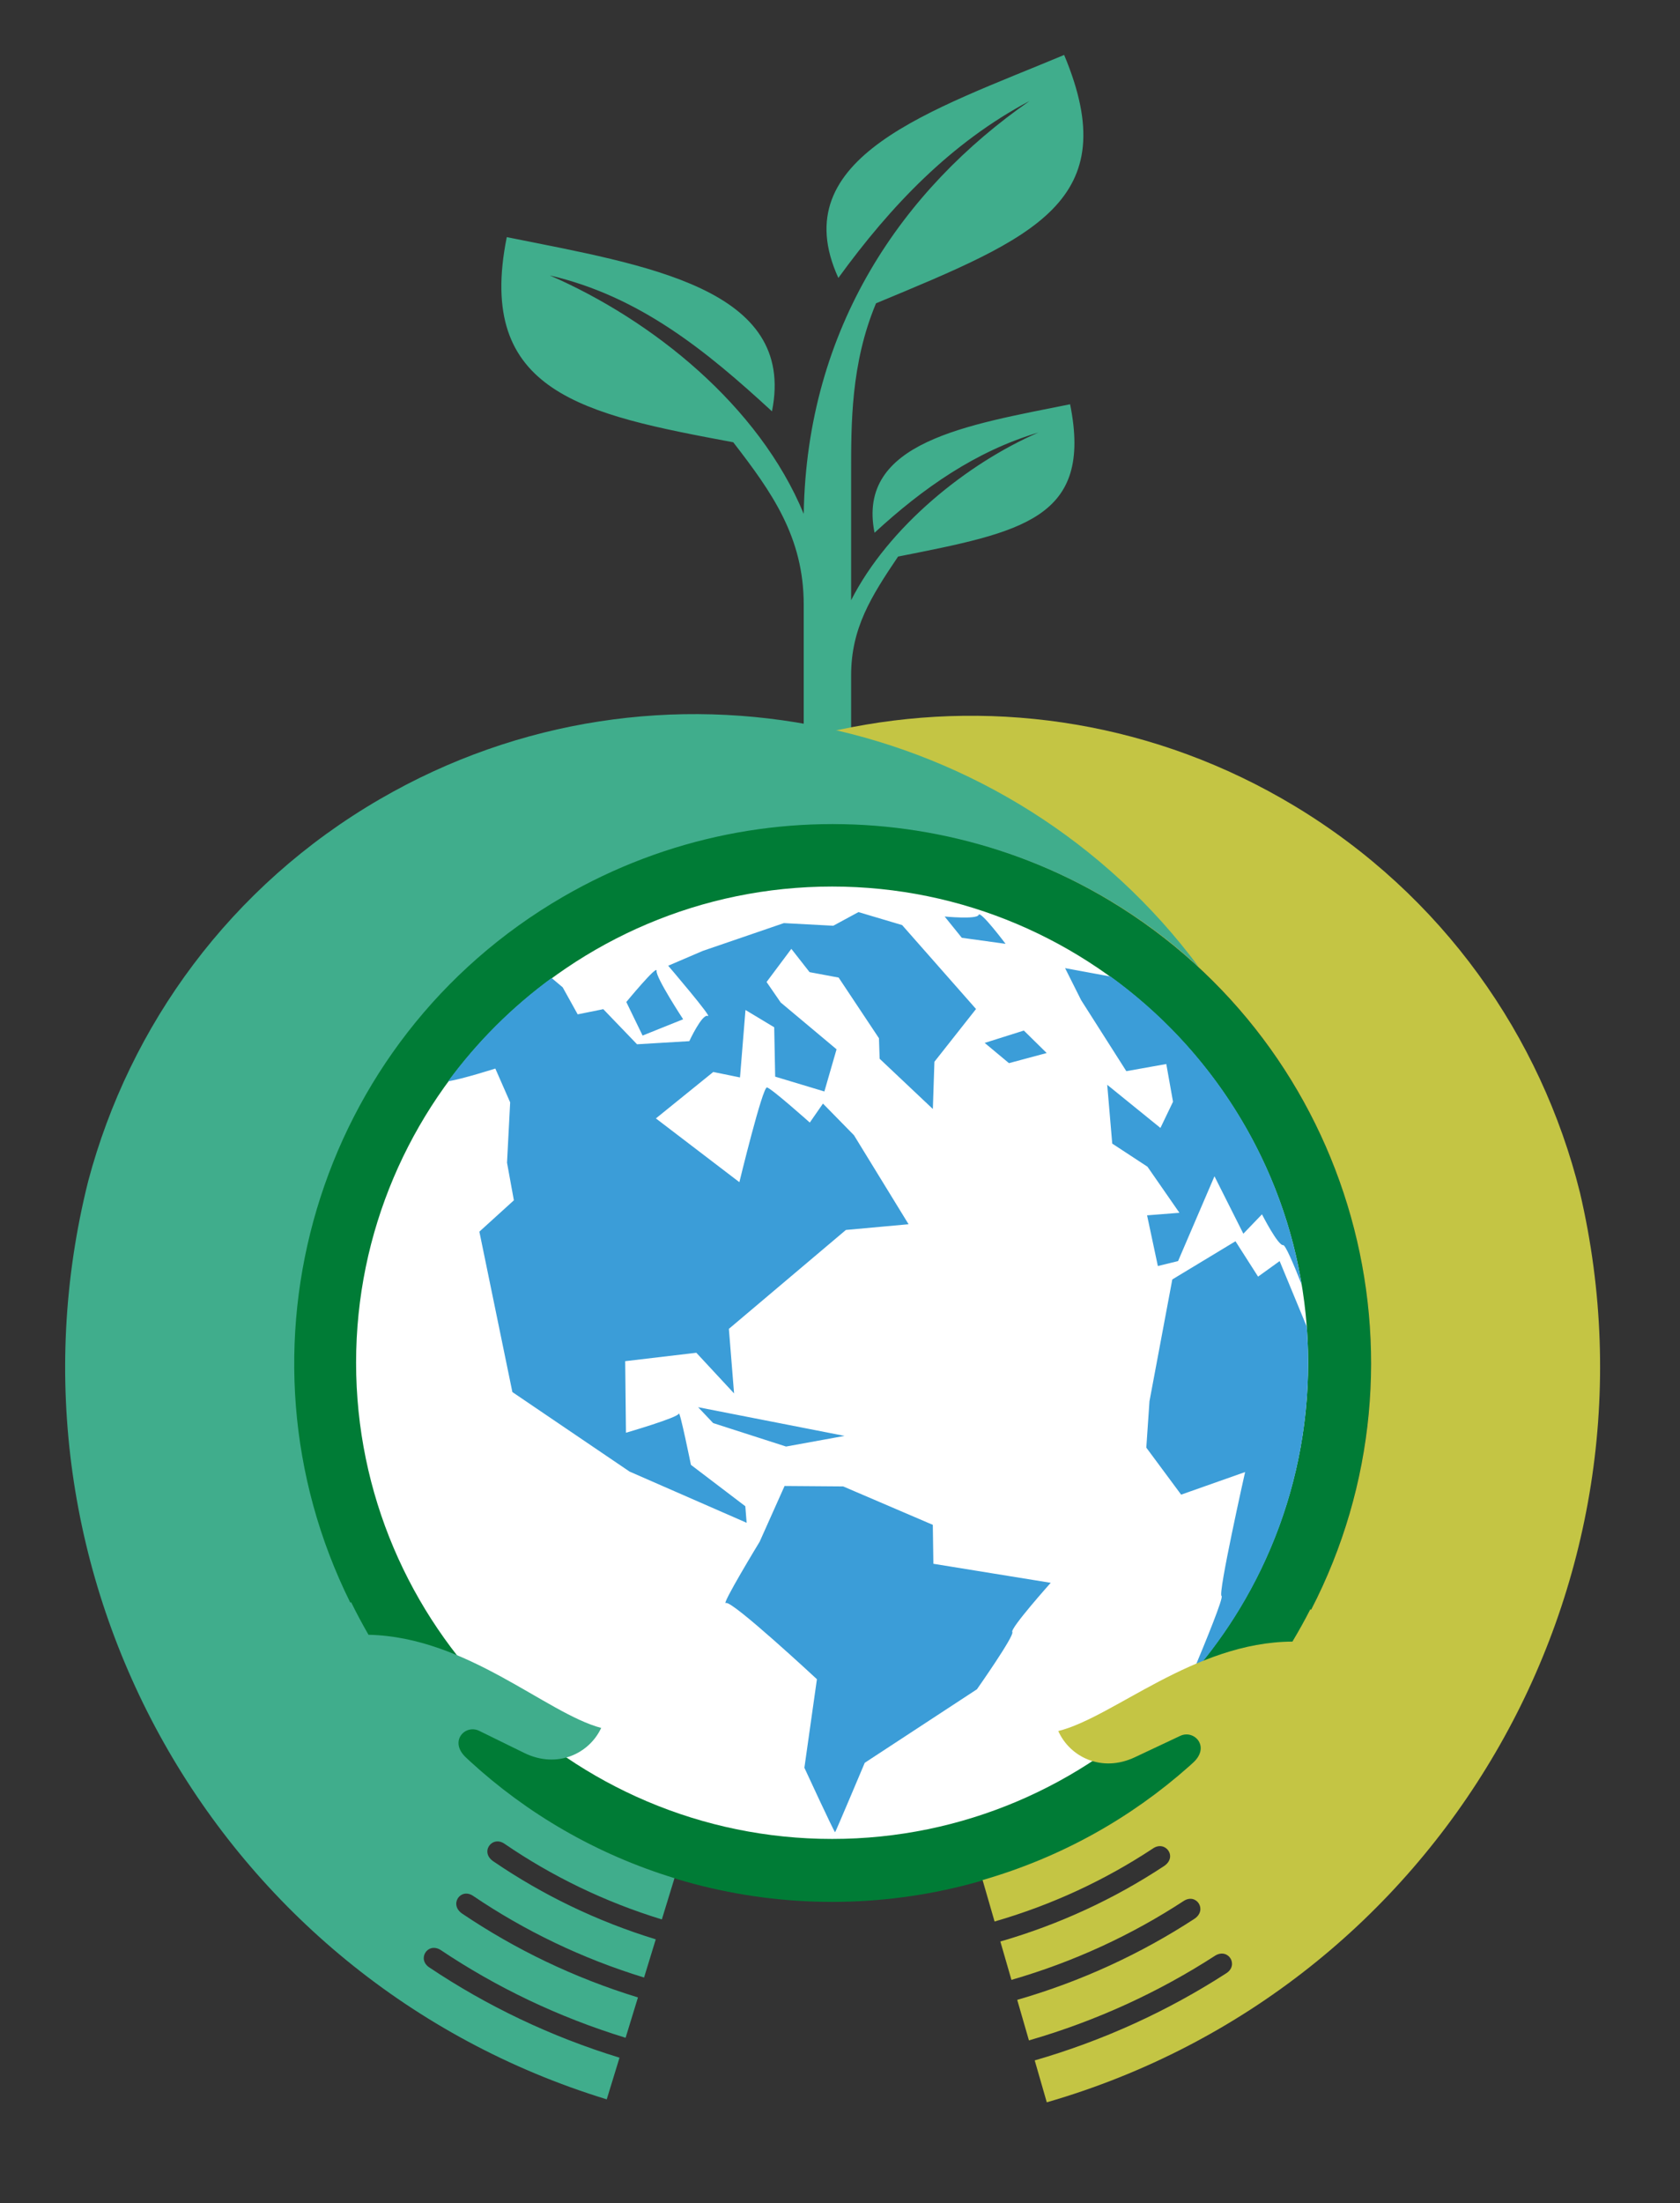 <?xml version="1.0" encoding="iso-8859-1"?>
<!-- Generator: Adobe Illustrator 16.0.0, SVG Export Plug-In . SVG Version: 6.00 Build 0)  -->
<!DOCTYPE svg PUBLIC "-//W3C//DTD SVG 1.1//EN" "http://www.w3.org/Graphics/SVG/1.1/DTD/svg11.dtd">
<svg version="1.1" id="&#x5716;&#x5C64;_1" xmlns="http://www.w3.org/2000/svg" xmlns:xlink="http://www.w3.org/1999/xlink" x="0px"
	 y="0px" width="148px" height="194px" viewBox="0 0 148 194" style="enable-background:new 0 0 148 194;" xml:space="preserve">
<rect x="0" y="0" width="148" height="194" fill="#333333" stroke="none"/>
<g>
	<path style="fill-rule:evenodd;clip-rule:evenodd;fill:#40AD8C;" d="M74.98,41.721v11.135c3.287-6.466,10.214-12.039,16.499-14.768
		c-5.537,1.65-10.176,4.902-14.436,8.826c-1.614-8.01,8.172-9.489,17.228-11.313c2.037,10.11-4.257,11.249-15.154,13.411
		c-2.381,3.524-4.137,6.314-4.137,10.461v28.744h-4.176V53.252c0-5.949-2.795-9.893-6.208-14.305
		c-13.157-2.458-22.714-4.355-19.951-18.066c12.28,2.474,25.55,4.48,23.362,15.341c-5.778-5.32-11.661-10.135-19.576-11.968
		c9.031,3.924,18.43,11.456,22.373,20.999c0.27-16.444,8.74-28.605,19.895-36.362c-6.924,3.669-12.224,9.23-16.843,15.583
		c-4.89-10.693,8.337-14.795,19.891-19.635c5.403,12.9-2.66,16.09-16.573,21.87C74.947,32.03,74.98,37.339,74.98,41.721z"/>
	<g>
		<g>
			<circle style="fill-rule:evenodd;clip-rule:evenodd;fill:#007C36;" cx="73.304" cy="120.004" r="47.479"/>
			<g>
				<path style="fill-rule:evenodd;clip-rule:evenodd;fill:#FFFFFF;" d="M73.305,161.939c23.097,0,41.935-18.838,41.935-41.935
					S96.401,78.07,73.305,78.07S31.37,96.908,31.37,120.004S50.208,161.939,73.305,161.939z"/>
				<path style="fill-rule:evenodd;clip-rule:evenodd;fill:#3B9DD8;" d="M97.838,85.995c8.777,6.343,15,16,16.837,27.137
					c-0.746-1.892-1.443-3.512-1.633-3.484c-0.453,0.065-1.868-2.713-1.868-2.713l-1.641,1.707l-2.544-5.058l-3.207,7.469
					l-1.78,0.434l-0.95-4.463l2.85-0.225l-2.816-4.058l-3.103-2.034l-0.442-5.179l4.688,3.8l1.108-2.308l-0.593-3.321l-3.52,0.629
					l-3.982-6.255l-1.412-2.817L97.838,85.995L97.838,85.995z M115.12,116.83l-2.39-5.777l-1.9,1.368l-1.99-3.115l-5.566,3.363
					l-2.011,10.728l-0.279,4.084l3.068,4.139l5.635-1.99c0,0-2.415,10.756-2.075,10.913c0.203,0.093-1.341,3.887-2.615,6.925
					c6.381-7.357,10.243-16.958,10.243-27.462C115.239,118.937,115.198,117.878,115.12,116.83L115.12,116.83z M39.477,95.22
					c2.555-3.479,5.633-6.55,9.118-9.096l0.975,0.82l1.322,2.381l2.255-0.456l2.973,3.091l4.604-0.274c0,0,1.138-2.448,1.629-2.218
					c0.492,0.23-3.488-4.425-3.488-4.425l3.047-1.306l7.143-2.447l4.352,0.232l2.22-1.202l3.846,1.144l6.511,7.391l-3.666,4.645
					l-0.138,4.16l-4.688-4.425l-0.06-1.807l-3.552-5.341l-2.56-0.478l-1.606-2.051l-2.182,2.919l1.244,1.804l4.921,4.122
					l-1.073,3.714l-4.334-1.306l-0.086-4.348l-2.53-1.522l-0.483,5.94L62.835,94.4l-5.054,4.089l7.354,5.615
					c0,0,2.044-8.419,2.433-8.343c0.388,0.076,3.771,3.093,3.771,3.093l1.16-1.671l2.734,2.79l4.808,7.835l-5.522,0.504
					l-10.308,8.709l0.457,5.684l-3.324-3.579l-6.268,0.741l0.069,6.302c0,0,4.575-1.33,4.655-1.683
					c0.08-0.354,1.068,4.511,1.068,4.511l4.79,3.643l0.117,1.459l-10.31-4.508l-10.327-7.004l-2.908-14.126l3.04-2.76l-0.604-3.314
					l0.277-5.31l-1.307-2.979C43.638,94.098,40.754,95.019,39.477,95.22L39.477,95.22z M55.175,88.238l1.433,2.954l3.574-1.434
					c0,0-2.42-3.684-2.341-4.268C57.92,84.906,55.175,88.238,55.175,88.238L55.175,88.238z M86.747,91.841l3.449-1.09l2.012,1.98
					l-3.324,0.891L86.747,91.841L86.747,91.841z M83.22,80.71l1.51,1.872l3.857,0.534c0,0-2.235-2.976-2.374-2.552
					C86.074,80.987,83.22,80.71,83.22,80.71L83.22,80.71z M61.501,123.92l1.325,1.398l6.421,2.066l5.154-0.938L61.501,123.92
					L61.501,123.92z M66.922,135.765c0,0-3.461,5.684-2.967,5.401c0.492-0.282,8.012,6.707,8.012,6.707l-1.104,7.797
					c0,0,2.647,5.736,2.707,5.677c0.059-0.06,2.611-6.114,2.611-6.114l9.883-6.474c0,0,3.336-4.742,3.116-5.042
					c-0.22-0.3,3.384-4.333,3.384-4.333l-10.338-1.676l-0.05-3.429l-7.895-3.383l-5.164-0.039L66.922,135.765z"/>
			</g>
		</g>
		<path style="fill-rule:evenodd;clip-rule:evenodd;fill:#C4C544;" d="M92.217,185.132c34.653-10.017,55.092-45.396,46.967-80.12
			c-3.419-13.741-12.08-26.179-25.173-34.055c-24.348-14.647-55.447-8.359-72.355,13.646c15.112-13.521,37.836-16.285,56.123-5.284
			c21.573,12.978,29.12,40.387,17.724,62.44l-0.07-0.042c-0.493,0.966-1.02,1.915-1.577,2.844
			c-8.658,0.041-15.745,6.662-20.627,7.876c1.007,2.264,3.805,3.692,6.744,2.309l3.999-1.883c1.236-0.582,2.684,0.96,1.127,2.368
			l-0.35,0.316c-5.081,4.516-11.223,8-18.188,10.013l1.056,3.651c5.082-1.469,9.759-3.661,13.951-6.432
			c1.113-0.763,2.229,0.779,0.927,1.583c-4.321,2.845-9.139,5.097-14.369,6.61l0.977,3.379c5.519-1.595,10.604-3.962,15.174-6.949
			c1.121-0.727,2.129,0.805,0.928,1.583c-4.699,3.061-9.926,5.489-15.593,7.126l1.032,3.57c5.971-1.726,11.48-4.274,16.441-7.486
			c1.153-0.657,2.067,0.877,0.928,1.583c-5.092,3.286-10.74,5.895-16.86,7.664L92.217,185.132z"/>
		<path style="fill-rule:evenodd;clip-rule:evenodd;fill:#40AD8C;" d="M53.451,184.871c-34.488-10.569-54.359-46.27-45.681-80.859
			c3.639-13.685,12.497-25.983,25.714-33.649c24.579-14.256,55.573-7.472,72.129,14.801c-14.896-13.761-37.571-16.887-56.031-6.18
			C27.803,91.614,19.82,118.9,30.862,141.132l0.071-0.042c0.478,0.974,0.988,1.931,1.531,2.87
			c8.656,0.178,15.637,6.911,20.498,8.204c-1.042,2.248-3.862,3.631-6.779,2.202l-3.969-1.947c-1.227-0.602-2.698,0.917-1.165,2.349
			l0.346,0.323c5.007,4.596,11.092,8.177,18.024,10.302l-1.113,3.634c-5.059-1.55-9.699-3.817-13.848-6.654
			c-1.102-0.781-2.241,0.743-0.952,1.568c4.275,2.914,9.056,5.243,14.263,6.838l-1.03,3.364c-5.492-1.683-10.54-4.131-15.062-7.191
			c-1.109-0.745-2.142,0.771-0.953,1.568c4.65,3.135,9.836,5.646,15.477,7.375l-1.088,3.553c-5.942-1.821-11.41-4.457-16.32-7.747
			c-1.143-0.676-2.081,0.844-0.952,1.567c5.037,3.367,10.645,6.066,16.735,7.933L53.451,184.871z"/>
	</g>
</g>
</svg>
